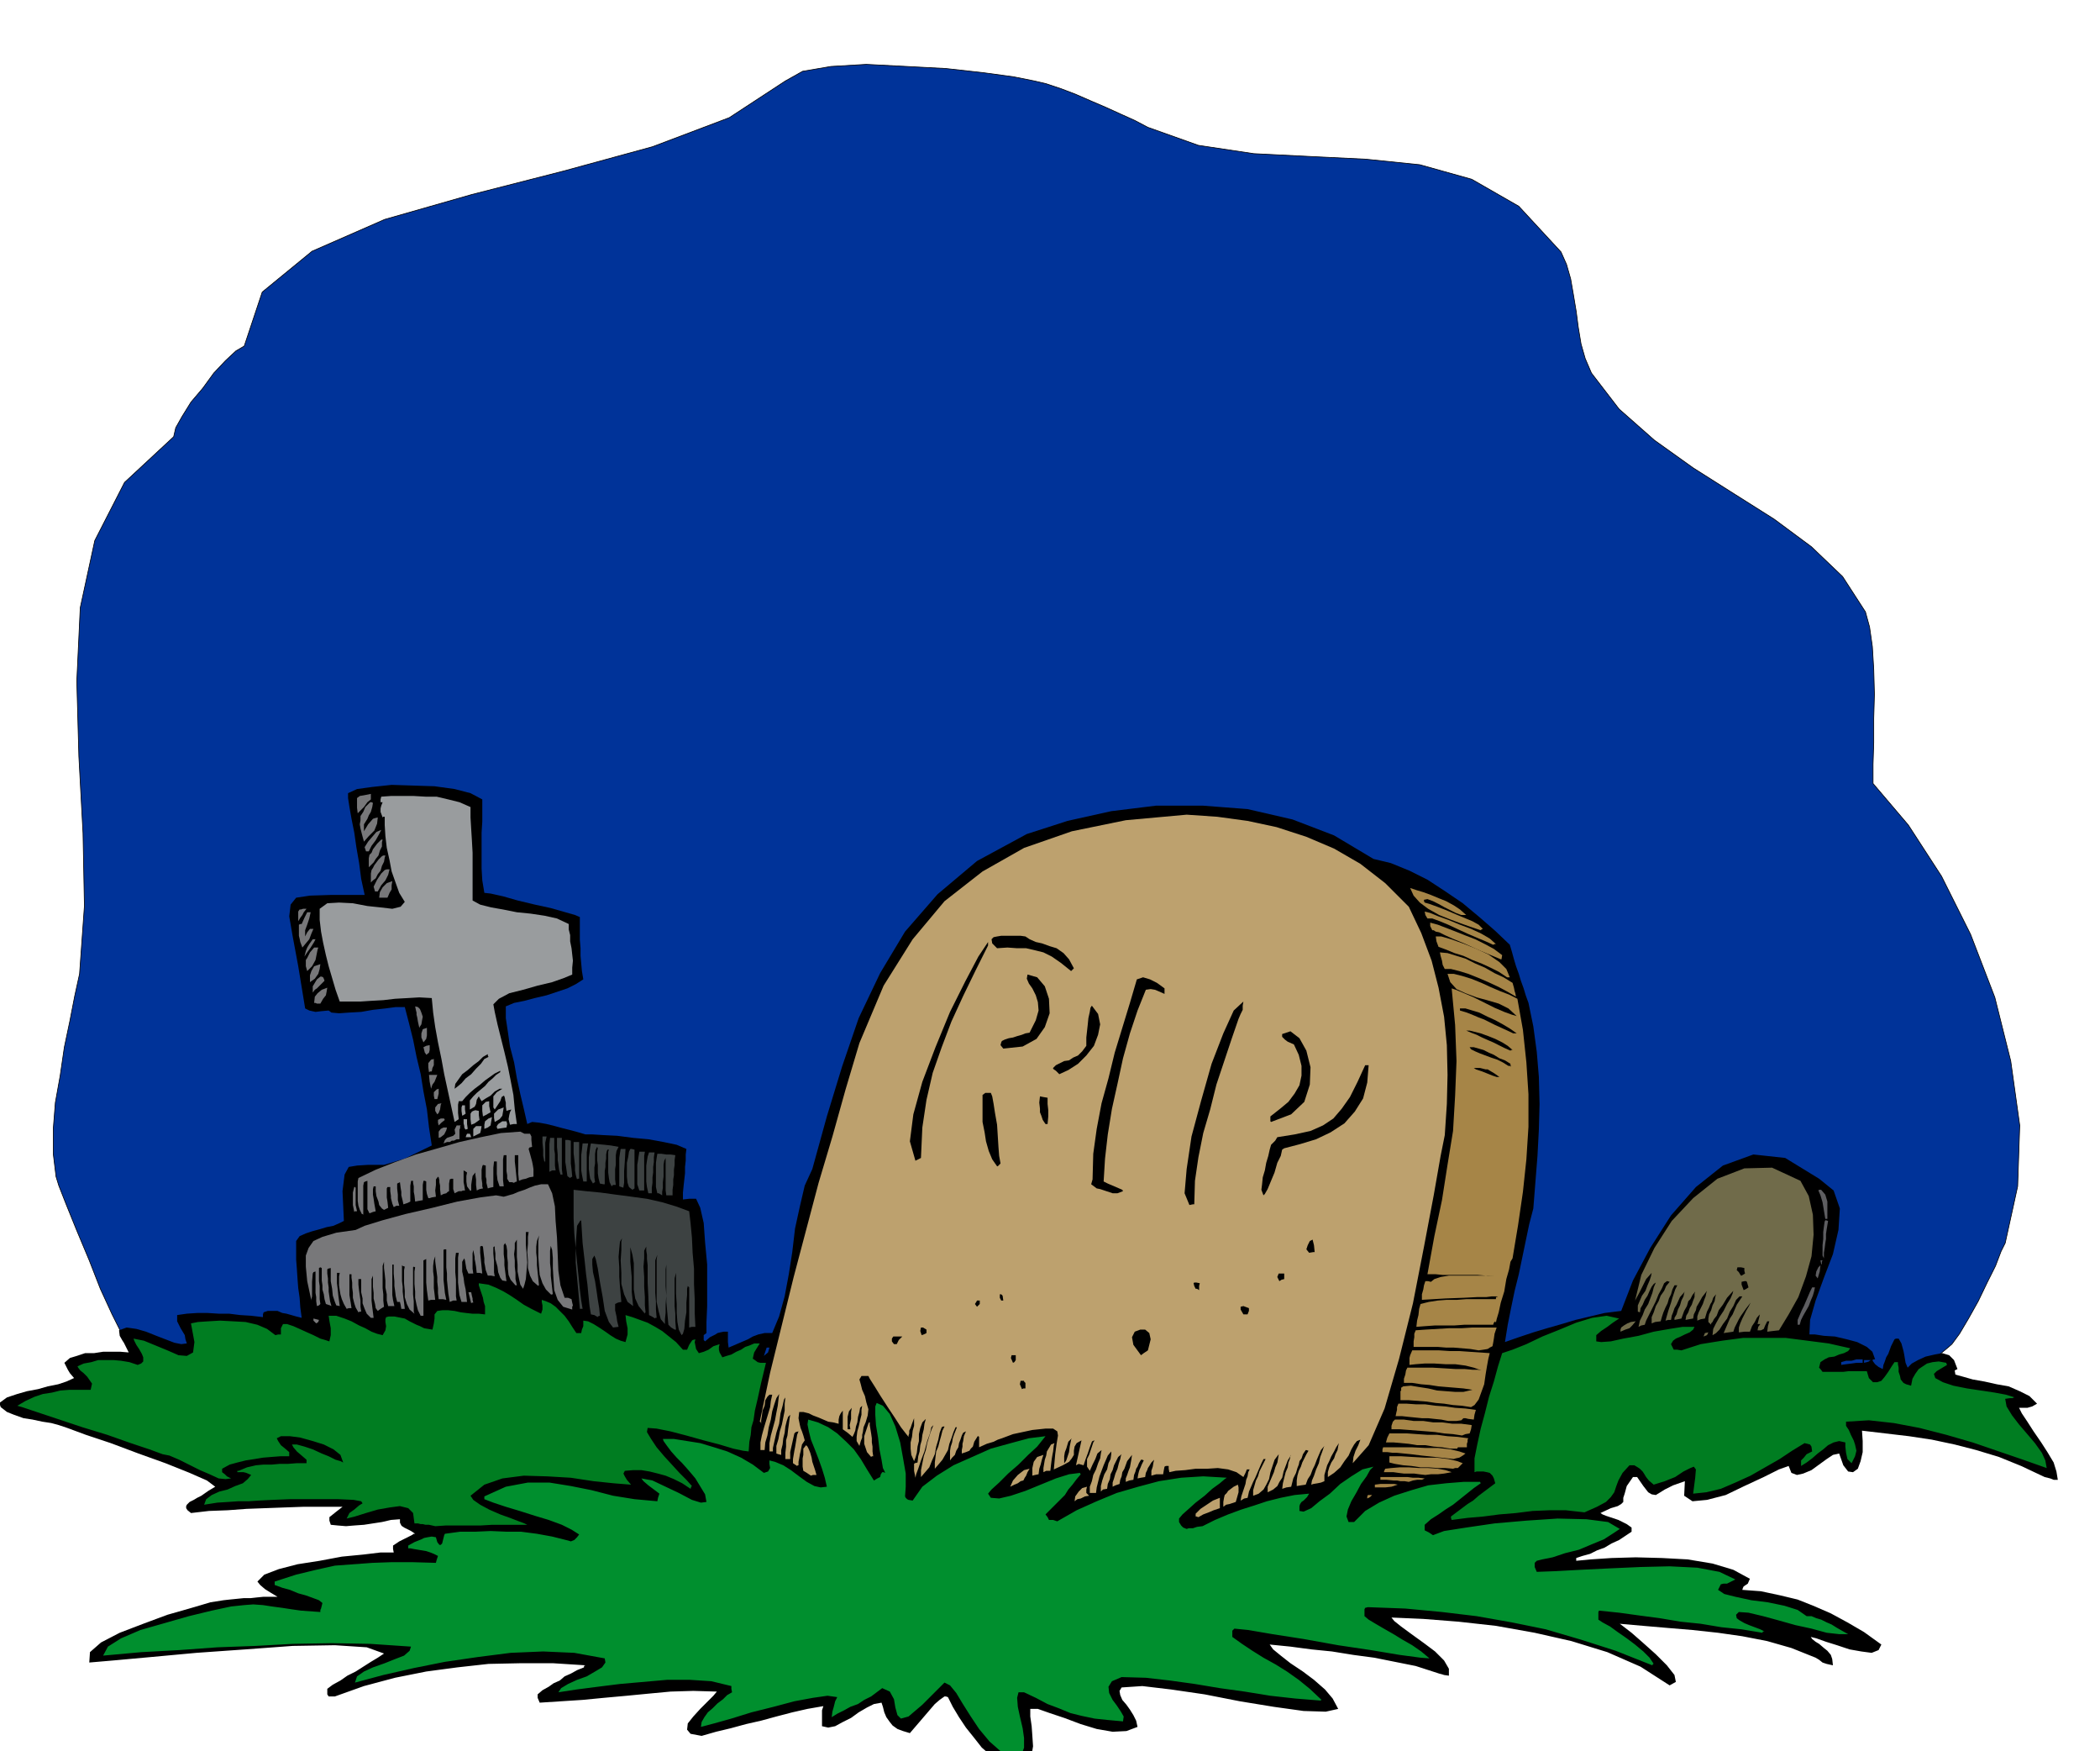 <svg xmlns="http://www.w3.org/2000/svg" width="490.455" height="408.871" fill-rule="evenodd" stroke-linecap="round" preserveAspectRatio="none" viewBox="0 0 3035 2530"><style>.brush2{fill:#000}.pen1{stroke:none}.brush5{fill:#bda16e}.brush6{fill:#a68547}.brush7{fill:#706b4a}.brush8{fill:#3d4242}.brush9{fill:#5e5e61}.brush10{fill:#78787a}.brush11{fill:#999c9e}</style><path d="m2516 2055-108 11-110 6-113 2-113-1-114-4-113-4-111-3-109-1h-74l-75 2-76 1-76 2-77-2-75-4-74-9-70-13-87-17-86-8-88-2-88 1-88 1h-87l-86-4-82-10-14-1-21-2-25-4-26-5-26-9-21-10-15-15-5-16-8-12-13-26-17-37-16-41-18-43-15-37-11-28-4-13-4-33v-36l3-38 7-39 6-41 8-38 7-36 7-32 7-98-2-105-6-111-3-109 5-106 21-97 43-84 71-66 3-13 9-16 13-21 17-20 16-22 17-18 15-14 12-7 26-78 72-59 105-46 126-36 133-34 128-35 111-42 81-53 25-14 41-7 51-3 58 3 57 3 54 6 44 6 30 6 17 4 21 7 21 8 23 10 21 9 22 10 20 9 19 10 73 26 80 12 80 4 82 4 78 8 75 21 68 39 61 66 8 18 6 21 4 23 4 24 3 23 4 24 6 21 9 21 40 52 51 45 56 40 60 38 57 36 54 40 45 43 33 51 6 22 4 28 2 33 1 36-1 35v35l-1 31v28l51 60 48 74 42 84 35 91 23 92 13 93-3 88-18 82-6 12-8 21-12 24-13 27-14 25-13 22-11 15-7 6-23 19-33 20-41 17-44 17-46 13-43 11-39 7-29 3z" style="fill:#039;stroke:#000;stroke-width:1;stroke-linejoin:round"/><path d="m1467 2556-19-9-15-10-14-12-11-14-12-15-10-15-9-15-7-14-3-1h-2l-7 5-7 6-6 7-6 7-6 7-6 7-6 7-6 7-10-3-8-3-7-5-4-5-5-7-3-7-2-8-2-6-11 2-10 5-12 7-11 8-12 6-11 6-10 2-9-2v-23l2-6-23 4-22 5-23 6-22 6-22 5-22 6-21 5-21 6-16-3-5-6 1-9 8-10 10-11 10-10 9-9 5-6-34-1-33 1-32 3-31 3-33 3-31 3-31 2-31 2-3-7v-5l7-6 9-5 7-5 9-4 7-6 9-4 9-5 10-4v-2l2-1-47-3h-46l-47 1-45 5-45 6-45 9-45 12-42 15h-9l-2-3v-8l8-6 11-6 10-7 12-6 11-7 11-7 10-6 9-6-25-9-46-3-61 1-68 5-71 5-65 6-55 5-35 3 1-15 16-14 27-14 34-13 35-13 35-10 27-8 19-3 9-1 10-1 10-1h10l9-1 10-1h20l-10-6-8-5-7-6-4-5 10-10 21-8 27-7 32-5 32-6 31-3 25-3h19l-1-5v-5l9-6 8-4 6-3 4-2 3-2h2l-6-4-4-2-4-2-2-1-3-2-1-1-2-4v-5l-13 1-13 3-13 2-13 2-14 1-12 1-12-1-10-1-2-6v-5l10-8 9-7h-57l-28 1-27 1-27 1-27 2-27 1-26 3-5-4-2-3v-3l1-2 4-4 6-3 5-3 6-3 10-7 10-6-12-9-25-11-35-14-39-14-40-15-36-12-27-10-12-4-11-3-13-2-14-3-13-2-14-5-10-4-9-7-2-6 11-8 15-5 14-4 16-3 14-4 15-3 12-4 11-5-6-7-3-5-3-6-2-4 8-7 10-3 12-4h13l13-2h25l12 1-3-6-2-4-2-4-2-3-4-7-1-8 11-4 14 2 14 4 15 6 13 5 13 5 10 2 8-1-2-6-1-6-3-5-3-5-5-10v-9l14-2 15-1h15l16 1h15l16 2 16 1 17 2v-4l1-3 6-2h14l7 3 6 1 7 2 7 2 8 2-2-15-1-14-2-14-1-13-1-15-1-13v-27l5-7 9-4 9-3 11-3 10-3 10-2 9-4 6-3-2-43 3-24 6-11 12-2 16-1h23l30-9 39-19-4-26-3-26-5-26-4-25-6-25-5-25-6-24-6-23h-13l-15 2-18 2-17 3-18 1-14 1-11-1-4-3-11 1-8 1-9-2-6-3-10-61-8-43-5-29 2-17 8-10 20-3 31-1h48l-5-23-3-23-4-23-3-21-4-20-3-17-2-13v-7l13-6 22-3 28-3 31 1 31 1 29 4 23 6 17 9v32l-1 16v52l1 17 3 18 9 1 18 4 21 6 25 6 23 5 21 6 14 4 7 3v33l1 12v11l1 11 1 11 2 12-11 7-12 6-15 5-15 5-17 4-15 4-15 3-12 5v17l3 20 3 21 6 23 4 23 5 23 5 21 5 22 7-3 10 1 11 2 12 3 11 3 12 3 11 3 10 3h10l16 1 20 1 23 3 22 2 22 4 19 4 14 6-1 8v9l-1 9v9l-1 9-1 9-1 10v10l9-1h10l6 13 5 22 2 28 3 32v60l-1 23v16l-4 3v7l2 2 7-6 8-4 3-2 4-1 5-1h6v15l1 8 7-3 7-3 7-3 7-3 7-4 8-3 9-2h11l10-24 8-29 6-32 5-32 4-34 7-32 7-30 11-24 21-76 22-72 24-70 31-65 36-60 47-54 57-48 72-39 59-19 63-14 65-8h67l65 5 65 15 60 23 57 34 25 6 27 11 26 13 26 17 25 17 24 20 23 20 21 20 3 10 3 11 3 10 4 11 3 10 4 11 3 10 4 11 7 34 5 37 3 36 1 39-1 37-2 38-3 38-3 38-6 23-5 24-5 24-5 24-6 24-5 24-5 25-4 25 20-7 21-7 20-6 21-6 20-6 21-5 21-5 24-3 17-44 25-47 30-47 36-41 39-31 44-16 46 5 49 30 21 17 9 26-2 31-8 35-13 34-12 33-8 28-1 21h8l13 2 16 1 17 4 15 4 14 7 8 7 4 11h-2l-2 1 1 2 3 4 5 4 6 3 1-6 2-5 2-6 3-5 4-11 5-10 2-1h4l4 7 3 11 1 5 1 6 1 6 3 7 6-6 9-5 11-5 13-3 11-2 10 3 7 7 5 13-4 2 1 6 11 3 14 4 17 3 18 4 17 3 16 7 14 7 11 11-7 4-7 2h-12l4 8 8 12 9 14 11 16 9 14 9 15 4 13 2 12h-6l-5-2-8-2-34-16-32-13-33-10-31-8-33-7-33-5-34-4-34-4 1 15v16l-3 13-4 11-7 5-7-1-7-9-6-17-9 2-9 6-11 8-11 8-12 5-9 2-8-3-4-10-14 5-22 11-28 13-27 13-27 7-21 2-12-8 1-21-17 6-12 6-8 5-5 3-6-1-5-3-7-9-9-13h-6l-9 13-3 11-2 6v6l-3 3-5 3-10 3-15 7 3 2 5 2 6 2 6 2 6 2 6 3 6 3 7 5v6l-9 6-9 6-11 5-10 6-11 4-10 5-11 3-9 3v4l21-2 30-2 35-1 38 1 37 2 36 6 30 9 24 13-3 7-6 4-1 2-1 3 27 2 28 6 25 6 25 10 23 10 24 13 24 14 25 18-4 8-10 4-15-2-17-3-18-6-16-5-14-5-8-2 2 3 5 4 5 3 7 6 5 4 5 6 2 6 1 9-9-2-6-2-5-4-5-3-35-14-35-10-36-7-35-5-37-4-36-3-35-3-34-3 4 3 13 10 16 14 19 17 16 16 11 14 2 10-9 5-42-27-48-21-52-16-53-12-56-10-54-6-51-4-46-2 4 5 10 8 15 11 18 13 16 12 13 13 7 12v10l-7-1-3-1-4-1-3-1-31-10-30-6-30-6-30-4-31-5-30-3-30-4-30-3 5 7 11 9 14 11 18 12 16 12 16 14 11 13 8 15-18 4-32-1-43-6-49-8-51-10-48-7-42-5-30 2-3 5 1 6 3 7 6 7 5 7 5 8 4 8 2 9-16 6-20 1-23-4-23-7-24-9-21-7-17-6h-11v11l2 14 1 14 1 15-2 12-4 11-8 7-12 3zm-363-597 6-5 2-7h-4l-2 6-2 6zm1557 13 7-1 8-1 7-1h9v-5h-9l-7 2h-8l-7 2v4zm33-3 4-1 3-1 1-1 2-1h-10v4z" class="pen1 brush2"/><path d="m1467 2542-20-11-17-15-15-18-12-18-12-19-9-15-9-11-8-4-32 32-20 17-11 3-5-5-3-11-2-12-6-11-11-5-8 6-8 6-10 5-9 6-11 4-9 5-10 5-8 5 1-8 2-7 2-8 3-6-14-2-21 3-27 5-30 8-32 8-29 9-25 7-19 5 1-7 4-7 5-7 7-6 7-7 8-6 6-6 7-4-1-5v-4l-29-7-31-2h-33l-34 3-34 3-32 4-31 4-26 4 4-6 10-6 13-6 14-5 12-7 10-6 5-7-1-6-44-8-45-2-47 2-47 6-48 7-45 9-44 10-41 11 3-9 10-7 13-6 17-6 15-6 13-5 8-7 2-6-59-4-56-1-56 1-54 3-55 2-55 4-55 3-55 5 7-13 19-12 28-12 35-10 35-10 33-8 28-6 19-2 13-1 14 1 13 2 15 2 13 2 14 2 14 1 14 1v-3l1-2 1-4 1-4-5-4-8-3-11-4-11-3-12-5-11-3-8-3-3-1v-5l31-10 29-7 27-6 27-2 27-2 28-1h30l34 1 1-4 2-6-6-3-5-2-6-2-6-1-6-1-6-1-5-1h-3v-4l9-5 10-4 4-2 5-1 6-1 6 1 2 7 3 4h2l2-2 1-4 1-4 1-4 1-2 22-3h22l22-1 23 1h21l23 3 22 4 24 6 3 1 5-2 4-4 3-4-11-7-14-7-19-7-20-6-22-7-20-6-18-6-13-5v-4l31-14 32-6h31l31 5 30 6 31 8 31 5 33 3 1-5 2-6-8-6-8-6-7-6-3-4 16 3 19 9 19 9 19 10 13 4 8-1-2-11-14-23-5-6-6-7-8-9-8-8-8-9-6-8-5-7-1-3h16l19 3 19 3 20 6 19 6 20 9 17 10 16 12 6-2 3-5-1-6v-5l8 2 12 5 11 7 12 9 11 8 11 6 9 2 9-1-3-13-4-13-5-14-5-13-6-15-3-12-2-10 1-7 14 4 15 7 13 9 13 12 11 11 10 14 9 15 10 16 5-3 4-2 1-4 2-3h2l2 1v-1l-3-6-2-12-3-15-2-17-3-18-1-15v-12l2-5 9 4 10 12 8 18 7 23 4 22 4 23v19l-1 14 1 2 2 2 2 1 6 1 14-20 21-16 24-15 27-12 27-12 29-8 26-7 24-3-4 5-8 10-13 12-14 14-15 13-13 13-11 10-5 6 4 6 12 1 17-4 21-7 22-9 22-9 19-6 16-2v1l1 1-6 7-6 8-6 7-5 8-7 7-7 7-7 7-7 7 3 4 2 4h6l6 2 28-16 29-13 29-12 31-9 30-8 32-5 32-2 34 2-3 2-7 6-11 8-11 10-13 10-10 9-9 8-5 6v5l3 5 3 3 5 2 3-1h6l6-2 8-1 18-9 19-8 19-7 19-6 18-6 20-5 20-4 21-2-3 5-5 5-3 2-2 3-1 3v7l6 1 11-5 12-10 15-11 15-14 16-11 16-10 16-4-5 5-5 9-8 11-7 13-7 12-5 12-2 10 3 8h8l16-16 20-12 22-10 25-8 24-7 26-3 25-2h24l1 2-10 7-10 8-10 8-10 8-11 7-10 7-11 7-9 8v8l6 3 6 4 16-6 32-5 41-6 46-4 45-3 42 1 31 4 17 10-9 6-14 9-17 7-19 8-20 5-18 6-15 3-8 2-3 3v6l3 7 27-1 37-2 41-2 45-2 42-1 40 2 32 6 23 11-6 3-6 3h-5l-4 1-4 8 9 6 16 4 23 5 24 3 24 5 19 6 13 9h7l7 3 7 2 8 4 7 3 8 5 7 4 9 5h-13l-18-2-22-6-23-5-25-7-22-6-21-5-14-1-4 4 1 5 4 3 7 4 7 3 8 3 8 3 6 3h-2l-1 2-30-5-29-3-30-5-29-3-30-5-30-4-29-4-29-3-1 2v11l6 4 11 6 11 8 13 9 12 9 12 10 9 9 6 9h-1l-1 2-53-21-50-16-51-15-49-10-51-9-50-6-53-5-54-2-4 1-1 2v10l6 5 10 6 12 7 14 8 13 8 14 8 13 9 12 10-13-1-30-4-42-7-47-7-50-9-45-7-35-6-20-2-3 3v9l14 10 15 10 16 10 18 10 16 10 17 12 16 13 17 16h-1v1l-37-3-36-4-37-6-36-5-36-6-36-5-35-4-35-1-14 6-5 8 1 9 5 10 6 8 6 9 4 7-1 7-22-2-19-2-19-4-16-4-17-7-16-6-17-9-17-8h-8l-2 8 1 13 3 14 4 17 2 14v14l-4 11-9 6z" class="pen1" style="fill:#008f2e"/><path d="m629 2205-9-2h-5l-4-1h-3l-4-1h-5l-2-15-7-7-12-3-15 2-17 3-17 5-16 5-12 3 4-8 7-5 7-6 5-3-2-3-11-2-22-1h-70l-25 1-20 1-15 1h-15l-14 1-16 1-19 3 3-8 8-6 11-5 12-3 11-5 11-4 7-6 5-6-7-3-4-1h-9v-2h2l12-5 13-3 11-1h12l11-1h12l13-1h14v-5l-7-6-7-6-5-6-2-4h7l11 3 12 4 13 6 10 4 10 5 7 2 4 2-4-11-10-8-14-7-16-5-18-5-15-2h-13l-6 3 2 4 4 6 5 4 7 6v6h-13l-13 1-12 1-12 2-13 2-12 3-11 3-11 6v5l4 3 3 3 2 1 4 2-8 1-10-1-13-6-14-6-16-8-14-7-14-6-10-2-19-7-27-9-34-12-36-11-36-12-30-10-21-7-7-2 12-7 13-6 12-4 13-2 12-3 13-1h31l2-9-7-10-5-5-5-4-3-4-1-2 9-4 11-2 10-3h22l11 1 12 2 12 4 5-2 3-3v-6l-2-5-4-7-4-6-3-6-1-3 15 3 17 7 17 7 16 7 12 1 9-5 2-15-5-27 10-2 15-1 17-1 19 1 18 1 17 4 14 6 12 9 4-1h4v-9l3-6h6l9 3 9 4 11 5 9 4 10 5 7 2 6 2 2-9v-10l-2-11-1-7h11l12 4 10 4 11 6 9 4 9 5 8 3 8 2 4-7 1-6-1-6v-4l1-3 4-1h8l15 3 7 4 10 5 5 2 6 3 6 1 6 1 2-9 1-7v-6l4-5 7-1h9l9 1 9 2 8 1 9 1h9l9 1v-12l-2-6-1-6-2-6-2-6-2-6v-3l14 2 12 5 10 5 10 6 9 6 10 7 11 6 14 7 2-6v-6l-1-5v-3l6 2 7 3 7 5 7 7 6 6 6 8 5 8 6 9h7l1-5 2-5v-8l7 1 8 4 8 5 9 6 7 5 8 5 7 3 7 2 3-11v-9l-2-10-1-9 10 3 11 4 11 4 11 6 10 6 10 8 10 8 10 11h6l3-7 4-6 1-1 4-1-1 4 1 5 1 5 4 6 7-2 7-3 7-5 9-3-1 4v4l1 4 4 7 6-2 7-2 7-4 7-3 6-4 6-2 7-3h8l-5 8-3 5-1 4-1 5 3 2 4 3 4 1h8l-7 29-5 23-4 17-2 14-3 10-1 11-2 10-1 14-8-1-14-3-20-6-23-6-25-7-23-6-20-4-13-1-1 6 6 10 8 12 11 13 11 12 11 12 10 10 8 9-1 1-1 3-12-8-12-6-12-5-11-3-12-3-12-2h-12l-12 1-2 4 2 4 3 5 6 7-25-2-29-3-33-5-34-2-34-1-31 4-26 9-20 16 4 6 10 7 13 7 16 7 14 5 13 5 8 3 4 2h-51l-17 1h-50l-15 1zm1469-9-1-3v-2l8-6 8-6 8-6 8-5 8-7 8-6 8-6 8-6-2-7-2-4-4-4-4-1-5-1h-10l-3 1v-20l4-20 5-23 6-22 6-24 7-22 6-22 6-19 15-5 20-8 23-11 25-10 24-10 23-7 21-3 18 4-9 6-8 6-9 6-7 6v9l7 1 14-1 18-4 22-4 22-6 23-4 19-3h17l-2 4-5 4-7 3-6 3-7 3-4 3-3 5 4 8h5l6 1 28-9 31-5 30-4h62l31 4 31 4 31 7-3 4-6 3-7 2-7 3-8 1-6 3-6 4-2 8 2 2 3 4h30l8-1h26l3 10 6 6h6l6-2 5-6 5-7 5-8 4-6h5v3l1 5v6l2 6 1 5 4 5 4 2 7 2 2-10 4-7 5-7 6-4 6-4 8-2 9-1 11 2v1l1 2-5 3-5 3-5 3-4 4 2 6 11 6 15 5 20 4 20 3 20 3 16 3 13 4h-2l-1 1h-4l-7 1 2 11 8 13 10 13 12 14 11 13 10 14 5 11 2 11-34-12-35-12-38-13-38-11-39-10-37-7-36-4-33 2v6l4 6 3 7 4 8 2 6 2 9-2 8-5 10-6-6-2-9-1-9v-6l-9-2-8 2-8 4-7 6-8 6-8 7-8 6-8 5v-8l4-4 4-5 8-4-1-7-2-3-4-1-4-1-18 11-18 12-21 12-21 12-22 10-21 9-21 5-19 2 3-23 1-12-3-4-5 2-10 5-12 8-15 6-16 5-7-6-4-5-3-5-2-3-4-4-3-2-5-3h-7l-10 11-6 11-3 8-3 9-5 7-7 7-13 7-18 8-27-3h-24l-24 1-24 3-24 2-23 3-23 2-23 3z" class="pen1" style="fill:#007d21"/><path d="m1732 2192-3-1h-1v-4l7-7 9-6 9-6 10-4v15l-9 3-7 3-8 3-7 4zm36-15v-7l1-6 1-4 3-3 2-3 4-3 4-3 6-3 1 4v7l-2 7-2 7-6 2-3 1-5 1-4 3zm-215-8 1-7 5-7 5-5 7-2-1 4v5l1 1 3 3-6 1-6 3-5 1-4 3z" class="pen1 brush5"/><path d="m1793 2168 1-6 2-6 2-6 2-6 1-6 2-5 1-6 2-4h-4l-2 5-3 6-10-7-12-4-15-2-15 1h-17l-15 2-14 1-9 2-1-5v-4h-4l-2 1-1 5-1 6h-10l-7 2v-7l2-6 1-6 1-4-4 4-3 5-2 3-1 3-2 4-1 6-6 1-5 1 1-6 1-4 1-3 1-2 2-5 3-6-2-1h-2l-3 5-2 5-2 3-1 4-2 5-1 7-6 1-5 2v-5l2-5 2-6 2-5 2-11 1-7-7 9-4 11-3 5-1 6-2 5-1 6-6 2-4 2v-6l2-6 2-7 3-7 2-8 2-6 1-5 1-2-5 4-3 6-3 6-2 7-3 6-1 7-3 7-1 7-6 1-3 3v-8l2-8 3-9 4-7 2-9 3-6 1-7v-4l-5 6-3 7-3 7-3 8-3 8-2 8-2 8-1 8h-9v-9l3-8 2-9 4-8 3-9 3-7 1-7 1-5-6 5-3 8-4 8-4 9-4-6v-11l3-6 2-6 2-6 2-6 2-3-3 1-1 1-3 8-3 9-3 8-3 9-7-2-4 2 2-9 2-9 2-9 2-9-7 4-3 5-1 6v6l-3 5-4 5-9 5-13 6 2-22 2-15 2-12-1-6-6-4h-11l-19 2-28 6-8 3-8 3-6 2-6 3-10 3-11 5v-15l-1-1h-1l-5 8-2 7-3 3-2 3-5 2-6 2v-5l1-5v-4l1-4 1-7 3-7-2 1-2 1-2 4-2 6-2 5-1 6-3 5-2 6-4 4-3 4v-14l1-6 2-6 1-6 2-6 2-5 2-5h-2l-3 7-3 9-3 8-2 9-4 7-4 7-5 6-6 7v-9l1-8 1-8 3-7 2-8 2-7 2-8 3-6h-2l-2 1-3 8-2 10-3 10-2 11-4 9-4 10-6 7-6 7v-10l2-10 2-10 3-9 2-10 3-10 3-9 3-7-3 3-2 9-4 11-4 15-5 13-4 12-3 8-1 5-2-10v-10l1-1 4-1 1-9 2-7 1-9 2-7 1-8 2-8 1-8 2-7-5 5-3 8-2 9v10l-2 8-1 9-2 7-2 5-4-9-1-9v-9l2-8 1-9 2-7v-11l-3 8-2 6-2 4v4l-1 3v2l-4-5-7-9-9-14-10-15-11-17-8-13-7-11-2-4h-10l-3 5 2 7 2 8 4 9 2 9 3 10-1 9-3 10-3 7-1 7-1 4v4l-2 5-2 7-4-7v-6l1-8 2-7 2-9 2-8v-7l1-6-3 3-1 6-2 7-1 8-2 6-1 6-2 5-2 4-7-6-7-5v-27l-3 4-2 4-1 5v6l-8-2-7-1-7-3-7-3-8-3-6-3-8-2h-6l-1 9 2 10 1 4 2 5 2 6 2 7-4 6-2 10-1 4-1 6-1 5v5h-1l-1 1-3-2-3-2v-6l1-6 1-6 1-5 1-6 1-6 1-6 2-5-4 1-2 2-2 9-2 9-2 9v10h-7v-9l1-9v-9l2-7 1-9 1-7 1-8 1-6-3 3-2 6-2 8-1 9-2 8-1 9-2 8v7l-4-1-3-1v-11l3-10 2-11 3-10 2-10 2-10v-10l1-9-2 3-2 9-3 11-2 15-4 13-3 13-2 9v5h-5v-12l2-11 3-11 3-11 2-11 2-10 1-9 1-8-4 6-3 9-3 10-2 12-3 11-2 12-3 10-1 11h-6v-11l2-10 3-11 3-10 3-10 3-10 1-9 2-9h-4l-3 3-3 5-1 8-3 7-1 8-1 6v5l-1-3h-1l15-71 17-69 17-69 18-68 18-68 20-67 19-68 20-67 35-83 42-67 46-55 55-43 60-34 69-24 78-16 88-8 44 3 44 6 42 9 43 14 40 17 38 22 36 28 34 34 18 38 15 40 10 39 8 42 4 41 1 43-1 42-3 45-6 30-10 57-14 74-16 82-20 80-21 72-23 53-23 26 1-9 3-9 4-8 3-8-5 2-4 5-4 7-4 9-6 8-6 9-9 8-9 6v-7l2-7 3-7 4-6 2-6 3-6 1-6 1-4-4 6-3 6-4 7-3 7-3 6-2 7-2 7v9l-5 2-5 1-6 1-3 1 1-6 3-7 3-9 4-9 2-9 3-8 2-6 1-2-5 6-3 7-3 7-3 8-3 6-3 8-4 6-3 8-7 1-6 1v-8l1-7 2-7 3-6 2-6 3-6 3-6 3-5-3-1h-1l-4 6-2 6-3 4-1 5-2 5-2 7-4 8-3 12-7 1-6 2 1-8 2-8 2-8 3-7 1-7 2-5 1-5 1-1-5 8-3 8-3 8-2 9-4 6-3 6-6 5-8 4v-8l3-7 3-7 3-7 2-7 3-7 1-6 1-6-6 8-3 9-3 9-2 10-4 8-4 7-7 6-8 3v-8l2-7 2-7 3-6 2-7 3-6 3-6 3-6h-3l-3 6-3 7-3 7-3 7-3 6-3 7-3 7-2 9-5 1-5 3z" class="pen1 brush5"/><path d="M1976 2165v-3l1-2h6l-3 3-4 2zm11-16v-4l8-1h20l5 1-9 3-9 1h-15z" class="pen1 brush6"/><path d="m1460 2148 4-9 7-8 9-7 8-2-3 5-2 5-2 3-2 4-4 1-4 3-5 2-6 3z" class="pen1 brush5"/><path d="m2036 2141-6-1h-6l-5-1h-5l-10-1h-9v-4h39l8 1h8l9 1-2 1-2 1h-7l-6 1-6 2z" class="pen1 brush6"/><path d="m1172 2132-6-4-5-3-1-6v-12l1-5v-9l4-5 2 2 2 4 2 5 2 7 1 6 2 6 2 6 2 7h-5l-3 1zm320 0v-11l2-9 5-7 9-3-2 6-2 8-2 6-1 8-5 1-4 1z" class="pen1 brush5"/><path d="m2060 2131-9-1-7-1h-15l-8-1-7-1h-14l1-3 1-2 9-1 12-1h13l15 1h13l14 1 11 2 9 3-11 2-9 1h-10l-8 1z" class="pen1 brush6"/><path d="M1508 2127v-6l1-6 1-6 2-6 1-6 3-5 3-5 5-2-1 3-1 9-1 5-1 6-1 8-1 9h-6l-4 2z" class="pen1 brush5"/><path d="m2100 2122-11-1h-11l-13-1h-12l-13-2-12-1-12-2-8-2v-9h17l16 1 18 1h17l17 2 13 3 8 3-4 4-3 3h-4l-3 1z" class="pen1 brush6"/><path d="M1538 2114v-10l1-6 2-5 3-10 5-5-1 2-1 5-1 5-1 8-2 6-2 6-2 3-1 1z" class="pen1 brush2"/><path d="m2101 2108-27-3-19-2-16-2-10-1-10-1h-6l-8-1h-7v-4l1-3h41l20 1h18l18 2 13 3 9 3-4 3-5 3-5 1-3 1z" class="pen1 brush6"/><path d="m1259 2105-6-7-2-6-2-6v-11l2-6 2-6 2-6 1-2h1v4l1 6 1 6 1 7v6l1 6v7l1 7h-2l-1 1z" class="pen1 brush5"/><path d="m2096 2093-12-2-12-1-12-2h-12l-12-2-11-1-11-1h-11l2-7 3-6h26l14 1 15 1h14l15 2 15 1 15 2-1 2v3l-1 3v5h-13l-1 2h-10zm17-19-13-2-13-1-13-2-12-1-13-1-13-1-13-1h-12v-5l1-3 1-3 3-3h13l14 2h14l14 2h13l15 2h13l15 2-1 6-2 6-6 1-5 2z" class="pen1 brush6"/><path d="M1225 2065v-18l2-8 4-5-1 6v10l-2 9 1 6h-4z" class="pen1 brush2"/><path d="m2093 2053-10-2-10-1-9-1h-9l-10-1-10-1-9-1h-9l1-5 1-4v-4l2-5h12l14 1h13l15 2 14 1 14 2 15 1 15 2-2 7-1 7-8-1-4-1h-3l-1 1-2 2-7 1h-12zm33-20-13-2-13-1-13-2-12-1-13-2-13-1-13-1h-12v-13l1-1v-4l3-2 11-1 12 2 13 2 13 3 13 1 13 1h12l13-3-13-2-12-1-12-1-12-1-13-2-12-1-13-2h-12v-6l2-6 1-6 2-4h37l17 1 16 1h13l11 1h8l5 1-11-4-12-3-15-2h-14l-16-1h-14l-13 1-9 1v-10l1-4 3-7h39l15 1h14l14 1 15 1 15 1-2 8-2 11-2 12-2 14-4 11-4 11-6 8-5 3z" class="pen1 brush6"/><path d="m1477 2007-3-7 1-5h5v1l2 2v8h-3l-2 1zm-13-38-3-7 1-4h6v7l-2 3-2 1zm185-11-11-15-2-11 4-8 8-3h7l6 5 2 9-4 16-6 4-4 3z" class="pen1 brush2"/><path d="m2137 1951-12-2-12-1-12-1h-11l-12-1h-35v-8l1-6v-5l2-5 14-1 17-1 17-1h18l16-1h35l-3 9-1 7-1 6-1 5-4 2-3 2-6 1-7 1z" class="pen1 brush6"/><path d="m1292 1942-3-4v-4l2-3h13l-5 5-3 6h-4z" class="pen1 brush2"/><path d="m2462 1931 2-5 5-1-2 4-5 2z" class="pen1 brush7"/><path d="m985 1929-4-8-2-11-1-13v-13l-1-15v-30l-2 8v40l1 11v11l1 12h-2l-5-3-4-4-1-11-1-11-1-11v-54l-1 7v24l1 14-1 13v12l-1 9v7l-6-7-3-11-3-14v-61l1-7-3 8v47l1 13v11l1 12h-2v1l-5-3-4-2-1-27-1-20v-25l-1-9v-6l-1-6v-6l-3 6v11l-1 12 1 15v14l1 15v12l1 10-1 1v1l-9-11-5-11-2-13v-38l-2-12-3-11v21l1 11 1 11v21l1 10 1 11-8-6-5-11-4-15v-16l-1-18 1-15v-12l1-5-3 5-1 10-1 12 1 15v14l1 14 1 11 1 11-5 1-4 2v9l2 9 1 7 2 8-8 1-6-8-6-16-3-20-4-22-3-19-3-14-2-5-3 5v8l1 11 3 13 2 13 2 14 2 12 1 11-3 1v1l-5-3-5-1-2-12-1-10-1-10-1-11-2-15-2-19-3-26-2-32-1-1-5 8-1 14-1 18 2 21 2 19 2 20 2 16 2 12h-4l-2-23-2-22-2-22v-21l-2-21-1-21v-42l18 2 21 2 22 3 23 3 22 3 22 5 20 6 19 7 2 17 2 21 1 22 2 23v22l1 22v20l1 20h-5l-4 1v-58l-1-1-1-1-1 4v9l-1 11v14l-2 12-1 12-2 7-2 2z" class="pen1 brush8"/><path d="m1332 1929-2-6 1-5h3l5 3v5l-4 2-3 1z" class="pen1 brush2"/><path d="m2475 1929 1-9 4-8 5-9 6-9 5-10 5-8 3-7 1-4-9 10-6 10-6 8-3 8-4 5-2 4-2 2v2l-4-4v-5l1-6 3-6 2-7 3-6 1-6 1-4-4 5-2 6-2 3-2 5-3 6-3 10-6 1-5 2v-6l2-6 3-6 3-6 2-6 2-5 1-5 1-3-7 9-5 9-3 5-1 5-3 6-1 6-6 1-5 1 1-6 3-5 2-6 3-5 2-6 2-5v-5l1-3-4 5-3 6-3 3-2 7-4 7-4 11-5 1-5 1v-3l3-5 2-7 3-6 2-7 3-6 1-5 1-2-7 8-5 11-3 5-2 6-2 5-1 6h-4l-4 1 2-7 2-7 2-6 2-6 2-7 2-6 2-6 3-6h-4l-3 6-2 7-3 6-2 7-3 6-3 7-2 6-2 7-8 1-5 2v-9l3-7 3-9 4-7 3-8 5-7 3-7 5-6-3-1h-1l-4 3-3 7-5 9-4 10-5 10-5 10-4 8-2 6-5 1-4 2 2-9 4-8 3-8 5-8 3-8 3-8 2-8 3-7-3 2-3 4-3 6-3 7-4 6-3 7-3 5-1 6-3-1v-9l3-7 3-7 5-7 3-8 3-7 2-6 1-5-8 9-5 10-5 10-6 11 9-37 19-39 25-39 31-33 35-28 39-15 40-1 41 19 12 22 6 27 1 29-3 31-8 29-11 30-14 25-14 23-9 1-8 1 1-8 2-7h-3l-3 6-2 5-4 2h-5l1-5 3-4h-4l2-8 1-4v-2l1-1-5 6-3 6-4 6-3 8h-8l-8 1v-7l2-6 3-7 3-6 3-6 3-5 2-4 1-2-7 9-7 10-3 5-3 6-3 6-2 6-7 1-7 1 3-7 3-7 3-7 4-6 3-7 3-7 4-6 4-6h-4l-5 5-4 9-5 8-4 10-6 8-5 8-5 5-5 3zm-133-5v-3l1-3 4-3 5-3 5-2 7-1-5 6-4 4-6 2-7 3z" class="pen1 brush7"/><path d="m2047 1917 1-9 2-8 1-9 2-7 12-3 13-2 13-1h15l13-1h43v-3h3l-2-1h-7l-8 1h-13l-19 1-27 1-34 2v-8l2-7 1-6 2-6h4l4 1 5-4 9-3 12-2h56l10 1-25-2h-50l-10-1h-12l10-55 11-52 8-51 8-49 3-51 2-50-2-52-5-53 6 2 12 5 14 6 16 8 14 7 14 6 11 4 7 2-12-11-14-7-17-5-15-4-16-6-13-6-9-10-4-12h9l12 3 13 4 15 6 13 6 14 6 13 5 12 6 8 45 5 47 3 46v47l-3 47-5 47-7 48-8 48-3 5-2 11-4 14-3 18-5 16-3 14-3 10-1 5-1-2-2 2-1 3h-42l-14 1h-28l-14 1-13 1z" class="pen1 brush6"/><path d="M2598 1914v-7l3-7 3-7 3-6 3-7 3-7 3-7 3-6h4l-1 5-2 7-3 7-3 8-4 7-4 7-3 6-2 7h-3z" class="pen1 brush9"/><path d="m457 1912-4-4v-3l4 1 4 1-1 3-3 2z" class="pen1 brush10"/><path d="m881 1908-1-16-1-15v-30l-1-15v-45l2 1 1 38 1 29 1 20 1 14v18h-3v1z" class="pen1 brush8"/><path d="m536 1904-6-6-3-7-3-8v-7l-2-9v-19h-4v8l1 9 1 7 1 7v9l1 7h-2l-2 1-4-7-2-6-2-8v-7l-1-8v-7l-1-7v-5h-3v30l1 6 1 6 1 7h-4l-3 1-4-7-3-7-2-7-1-6-1-7v-13l1-5h-4v15l1 8 1 10 2 15-5-1-2-5-3-9-1-10-2-11v-19l-4 1-1 1v6l1 7v6l1 7v6l1 7 1 7 2 7-2-1-6-2-2-7-1-7-2-7v-6l-1-7v-18l-2-1-2 1v19l1 7v19l1 7-2 2-3 1-1-7v-6l-1-6v-31l-3 1-1 2-1 12v21l-1 4v2l-6-28-2-21v-16l4-11 7-10 13-6 20-6 28-4 13-6 26-8 33-9 39-9 36-9 33-6 23-3 11 2 7-2 7-2 7-3 9-3 7-3 8-3 9-2h10l6 13 4 19 1 21 2 24 1 24 1 24 3 21 6 18h5l5 2 1 5 1 4-1 2v4l-13-4-8-10-5-14-1-15-1-17v-14l-1-12-2-6-1 7v18l1 9v9l1 9 1 9 1 9h-2v1l-8-8-5-9-4-12-1-12-1-14v-23l1-8-3 8-1 8v9l1 9v9l1 10 1 9 1 10h-1v1l-8-7-4-8-3-11v-11l-1-12 1-12v-10l1-7h-4v18l1 12 1 14-1 12-1 12-2 8-2 6-4-6-2-9-2-10v-10l-1-11v-25l-3 5v8l-1 8 1 9v9l1 9v9l2 9h-2l-7-8-3-7-1-9v-9l-1-9v-8l-1-7-2-4-2 3v13l1 8v8l1 8 1 8 1 7-6-1-3-4-3-8-1-8-3-11v-8l-1-7v-3h-1l-1 1v9l1 11v16l1 6-5-1h-5l-3-8-1-6-1-5v-6l-1-8-1-9-2-1-2 1v9l1 10 1 10 1 10-4-1h-4l-1-9-1-6-1-5v-3l-1-5-1-5-1 5v22l1 7h-7l-3-7-1-6-1-6-1-3-3 5v14l2 9 1 8 2 9 1 9 1 9h-8l-3-10-1-9-1-9v-36l1-7h-4l-1 8v20l1 11v24l1 6h-5l-5 2-2-12-1-10-1-10v-9l-1-9v-26h-3l-1 1v43l1 9 1 10 2 10-5-1h-6l-1-9v-7l-1-9v-7l-1-8-1-7-1-8v-7l-2 6-1 8v8l1 8v16l1 8 1 9h-6l-4 1-2-15-1-11v-34l-2 1-2 1v80h-4l-4-8-2-8-2-10v-9l-1-11v-18l1-6-2-1-1 1v39l1 10v15l1 3-7-6-4-8-3-10v-9l-1-11v-19l1-5-3-1-1-1v23l1 8v7l1 9 1 7 1 9h-5l-1-6-1-4h-4l-2-8-1-8-1-7v-7l-1-11v-13h-2v44l1 7 2 9h-9l-2-8v-9l-2-10v-10l-1-10-1-8v-9l-2 6v32l1 9v9l1 9-5 3-4 3-3-4-1-6-2-8v-8l-1-9v-16l-2 5v31l1 9 1 8 1 8h-4z" class="pen1 brush10"/><path d="m1797 1899-4-7v-4l4-1 8 3v4l-2 5h-6zm-385-11-3-4 2-3 1-2h4v5l-4 4z" class="pen1 brush2"/><path d="m681 1883-2-8-2-8h4l1 5 1 4v2l1 4h-2l-1 1z" class="pen1 brush10"/><path d="m1447 1879-2-4v-5h2l2 2 1 7h-3zm281-17-2-4-1-4 1-1h3l5 1-1 4v6l-3-2h-2zm792 2-3-8v-4l4-1h3l1 2 2 7-3 2-4 2zm-671-13-3-6 2-5h8v8l-4 1-3 2z" class="pen1 brush2"/><path d="m2627 1847-3-4 1-6 3-6 3-3-1 9-3 10z" class="pen1 brush9"/><path d="m2516 1843-3-5-3-3 1-4h5l5 1v4l1 4-5 3h-1z" class="pen1 brush2"/><path d="m2633 1827-1-1-1-5h3l-1 2v4zm3-9-2-4v-15l1-9v-10l1-8 1-7 1-2h1l3 1-1 6-1 6-1 7v7l-1 6-1 8-1 6v8z" class="pen1 brush9"/><path d="m1892 1810-4-5 2-6 3-6 4-2 2 8 1 10h-2l-6 1z" class="pen1 brush2"/><path d="m2638 1761-1-6-1-6-1-6-1-6-3-10-3-7 1-1h3l6 7 3 10v25h-3z" class="pen1 brush9"/><path d="m523 1754-3-6-2-6-1-7v-28l1-5 25-12 28-11 30-11 32-9 31-9 31-7 29-6 28-2 6 3h8l2 4v5l1 10-4 1-1 2 2 7 3 11 1 5 1 6v11l-6 1-5 2-5 1-5 2-1-10v-27h-5v9l1 9 1 10 1 10-3 1-1 1-3-1h-4l-3-5v-5l-1-6v-23h-4l-1 6v30l1 9h-6l-3-9-1-9v-18h-4l-1 9v28l-5 1-3 1-2-8v-5l-1-4v-16l-4-1-1 2-1 5v13l1 7v4l1 3-5 1-4 2-1-8v-8l-1-7v-3l-4 5-1 6-1 7v8h-1v1l-5-7-1-7v-8l1-5-3-2-2-1v17l1 5 1 7h-3l-2 1h-4l-6 3-2-6v-15h-3l-2 1-1 6v11l-2 1-2 2-4 1-4 2-1-9v-5l-1-5v-3l-1-4-1-1-3 4v8l-1 8 1 9-6 1-3 1h-2l-2-6-1-6v-12l-2-1h-2l-1 6v22l-6 1-5 1-1-9-1-5v-8l-1-5v-3h-3v1l-1 6v23l-4 2-6 2-1-5-1-4-1-4v-5l-1-6-1-8-2 1-2 1v7l1 9v8l2 8h-4l-4 2-2-5-1-4-1-4v-3l-1-7v-6h-4l-1 2v13l1 6 1 9-6 3-3-2-4-5-1-5-3-8-1-7v-7h-3l-1 4v8l1 6 1 7 2 11-4 1-5 2-3-6v-41l-3 1-2 1-1 5v42l-1-1h-1zm-11-3-2-10v-18l2-8h1l1 1v25l2 9h-3l-1 1z" class="pen1 brush10"/><path d="m1719 1741-7-17 3-35 7-47 14-52 15-53 17-44 15-33 14-13-1 6v6l-3 6-3 7-10 29-11 33-11 33-9 36-10 34-7 35-5 34-1 34h-2l-5 1z" class="pen1 brush2"/><path d="m963 1727-1-7v-47l-2 4-1 6v17l-1 8v8l-1 6v5l-5-3h-2l-2-9v-35l1-7 1-6h6l7 1h6l7 1-1 7v7l-1 7v8l-1 6v8l-1 7v8h-9z" class="pen1 brush8"/><path d="m1826 1727-3-8 1-8 1-10 3-10 2-11 3-10 2-9 2-7 6-6 3-5 25-4 23-5 18-8 15-10 12-14 12-17 11-22 11-24h5l-2 25-6 23-12 19-15 17-20 13-21 10-23 7-23 6-3 2-2 9-5 10-4 14-5 12-5 12-4 7-2 2z" class="pen1 brush2"/><path d="M941 1724h-4l-2-9-1-8v-23l1-7 1-6 2-6h8l-1 7v7l-1 7v8l-1 7v8l-1 7v8h-1z" class="pen1 brush8"/><path d="m1608 1724-6-2-6-2-6-2-5-1-8-6 2-7 1-37 5-36 7-37 10-36 9-37 11-36 11-36 10-34 9-3 10 3 10 5 11 8v8l-9-4-5-2-6-1-7 1-12 30-11 33-10 36-8 37-8 36-6 37-4 35-2 33 6 3 7 3 7 3 7 3 1 2-8 3h-7z" class="pen1 brush2"/><path d="m924 1720-3-9v-28l1-6 1-7 1-6h8l-1 6v50h-7zm-10-1-5-4-2-6-1-9v-20l2-9 1-7 2-4h2l4 1v56l-3 2zm-13-3-3-1-3-1v-41l1-7 1-6h7l-1 18-1 14v17l-1 6v1zm-17-2-3-6-1-6-1-8v-30l1-3h-2l-1 2-1 5v6l-1 6v6l-1 6v19h-2l-5-1-2-8-1-7v-12l-1-7v-12l1-5-1-2-2 4-1 6v14l-1 6v14l1 7-2 1-1 1-4-7-1-6-1-8v-17l1-7 1-8 1-5 9 1 11 1 9 1 11 2-3 6-1 6v14l-1 6v15l1 8h-4l-2 2zm-41-7-2-10-1-6v-22l1-8 1-9h8l-1 6-1 7v42h-5zm-9-3-1-3-1-4-1-6v-7l-1-9-1-9v-16h8v53h-2l-1 1zm-10-2-3-2-1-1-1-7-1-7-1-6v-32h4l4 1v33l1 8 1 11-2 1-1 1zm-14-5-2-7-1-8-1-6v-8l-1-11v-13h7v45l1 8h-3zm-16-4v-40l1-9h6v17l1 6v17l1 7h-5l-4 2z" class="pen1 brush8"/><path d="m1441 1685-7-10-5-12-4-14-2-13-3-15v-39l4-3h8l2 5 2 11 2 13 3 17 1 16 1 16 1 13 2 11-4 4h-1z" class="pen1 brush2"/><path d="m787 1680-2-10v-9l-1-10v-9h6l-2 9v27h-1v2z" class="pen1 brush8"/><path d="m1323 1677-8-28 5-39 13-47 19-50 21-51 22-44 19-36 14-21v5l-18 36-18 37-17 37-14 37-13 37-9 39-6 40-2 44-4 2-4 2z" class="pen1 brush2"/><path d="m641 1652 2-5 3-3 6-2 3-1 2-2 1-1-1-6 3-6h6l-1 1v3l-1 2v14h-4l-4 2h-3l-3 2h-4l-5 2zm-7-8v-9l3-4 2-1 2-1h5l-1 4-3 6-5 4-3 1z" class="pen1 brush10"/><path d="m673 1643 1-3 1-2h4l1 2 1 3h-8zm11-1v-11l4-4h8l-1 6-1 4-4 2-6 3zm-12-11-1-2v-2l-1-4v-6h5v7l1 7-3 1-1-1zm47 0-1-2v-2l2-3 3-2 3-2h6l1 4-1 5-7 1-6 1zm-19 0v-6l1-5 5-4 5-2-1 6-1 6-4 3-5 2z" class="pen1 brush11"/><path d="m634 1626-1-4v-4l4-2h5v1l1 1-5 4-4 4z" class="pen1 brush10"/><path d="m737 1625-2-8 1-6 1-4 2-4-4 1-3 1-1-7v-5l-1-4v-1l-1-4-1-1-3 2-2 6-4 6-4 6-2-3v-16l5-6 8-5h-4l-7 4-6 6-7 4-6 4-3-5-1-2-3 5-1 6-2 4-7 4v-13l5-6 5-5 6-5 6-5 5-6 6-5 5-5 6-4v-2l-8 4-7 5-7 5-7 6-8 6-7 6-6 6-5 6h-5l-1 5v12l1 9-3 2-3 2-5-23-5-23-5-23-4-22-5-24-4-22-3-21-2-21-18-1-17 1-18 1-17 2-18 1-15 1h-30l-6-17-5-17-5-17-4-16-4-18-3-16-2-17v-16l11-8 17-1 20 1 21 4 19 2 17 2 12-3 6-7-8-13-5-14-6-17-3-16-4-18-2-17-1-16v-12h-2l-1 1-3-8v-5l1-4 2-5h-3v-4l1-4 14-1h33l17 1h16l17 4 16 4 16 7v15l1 17 1 16 1 18v69l11 6 16 4 17 3 20 4 20 2 20 3 18 4 17 8v8l2 8v9l2 10 1 9 1 9-1 10v10l-12 5-17 6-21 5-21 6-20 5-15 8-8 8 2 11 4 18 5 20 5 20 5 21 4 20 4 21 2 21 3 21h-5l-5 1z" class="pen1 brush11"/><path d="m681 1625-1-8v-8l2-3 2-1 3-1 5 1v6l1 7-7 5-5 2z" class="pen1 brush11"/><path d="m1511 1624-4-6-2-6-2-5v-5l-1-9 1-9 5 1 6 1v9l1 9v9l-1 11h-3zm326-3-1-1v-7l14-11 12-10 9-12 7-12 3-14v-14l-4-16-7-15-9-4-4-3-4-4v-4l12-4 13 10 10 18 6 24-1 25-8 25-19 18-29 11z" class="pen1 brush2"/><path d="m715 1621-1-6v-6l6-6 8-3-1 6-1 6-4 5-7 4zm-17-8-1-8v-8l5-5 5-1v7l2 9-7 4-4 2zm-30-1-1-7v-5l1-3h4v6l1 6-3 2-2 1z" class="pen1 brush11"/><path d="m632 1610-3-5v-5l4-5 5-1-1 2-1 7-2 5-2 2zm-4-22-1-5v-5l4-4 3-1v7l-2 8h-4zm-5-15-2-10-1-10h12l-2 5-2 5-3 4-2 6z" class="pen1 brush10"/><path d="m657 1573 1-7 5-7 5-7 8-6 8-7 8-6 6-6 7-4v2l1 2-6 3-5 7-7 7-7 8-8 6-6 7-6 5-4 3zm1506-17-6-2-5-2-5-2-5-2-9-3-3-2h9l8 2h3l5 3 5 3 7 5h-4zm-632-4-5-5-3-2-1-1v-1l4-4 6-3 6-3 7-1 6-4 7-3 6-6 6-8v-12l1-9 1-9 1-10 2-9 1-6 2-3 9 12 3 15-3 15-6 16-11 14-12 12-14 9-13 6z" class="pen1 brush2"/><path d="m620 1549-1-7v-6l4-5 4-1v9l-2 4-1 5h-2l-2 1z" class="pen1 brush10"/><path d="m2180 1540-8-5-8-4-9-3-8-3-8-3-7-3-6-3-2-3h6l7 2 7 2 8 4 7 3 8 5 8 3 8 5v2l1 2-2-1h-2z" class="pen1 brush2"/><path d="m616 1524-1-2-1-1-1-4-1-4 4-2 5-1v7l-1 4-4 3z" class="pen1 brush10"/><path d="m2183 1518-9-4-8-4-8-4-7-3-9-4-8-4-8-3-7-3h5l8 2 8 2 11 4 10 4 10 5 8 5 7 6h-2l-1 1zm-733-3-4-5 1-4 1-2 4-2 6-2 6-1 6-2 7-2 5-2 6-1 9-18 4-14-1-12-3-10-5-10-5-7-3-7 1-6 14 4 11 13 6 18 1 21-7 20-12 17-20 11-28 3z" class="pen1 brush2"/><path d="m612 1506-3-7v-6l2-6 6-2v11l-1 5-4 5z" class="pen1 brush10"/><path d="m2187 1493-15-7-11-5-10-5-6-3-8-3-7-3-10-4-10-3v-3h8l10 3 10 3 12 6 11 5 11 6 10 6 10 7h-5z" class="pen1 brush2"/><path d="m606 1485-2-9-1-6-1-4v-3l-1-4-1-5 4 1 3 3 2 5 2 6-1 5-1 6-2 3-1 2zm-148-35-2-1h-2l1-9 4-5 6-5 8-3-1 6-1 5-4 5-4 7h-5z" class="pen1 brush10"/><path d="m2191 1440-12-7-13-7-15-7-14-6-15-6-13-4-12-3h-9l-3-6-1-6-2-7-1-5 11 1 13 4 13 4 14 7 14 6 14 8 13 6 13 8 2 7 1 5 1 3 1 5z" class="pen1 brush6"/><path d="M452 1434v-9l3-5 3-5 5-4h2l2 1 1 2 1 3-7 7-4 4-3 2-3 4zm-4-15v-10l2-6 4-7 9-3-1 7-2 7-5 7-7 5z" class="pen1 brush10"/><path d="m2178 1412-12-8-12-6-13-6-13-5-13-6-13-4-12-5-11-4-3-8-1-7h8l14 4 17 6 20 8 17 8 16 11 10 10 5 12h-4z" class="pen1 brush6"/><path d="m1548 1403-15-12-13-9-12-6-12-3-13-3h-13l-14-1-15 1-7-7-1-6 3-3 5-1 6-1h28l7 1 6 4 9 4 9 2 11 4 10 3 10 7 8 9 7 13-2 2-2 2z" class="pen1 brush2"/><path d="m444 1403-2-7v-9l2-3 4-8 6-7h6l-1 3-1 5-1 5-1 5-5 9-7 7z" class="pen1 brush10"/><path d="m2169 1386-31-13-22-10-17-7-11-5-8-4-5-1-3-2h-2l-3-6v-5l11 3 13 5 13 5 15 6 13 5 14 7 13 7 12 9-1 6h-1z" class="pen1 brush6"/><path d="m440 1382 2-8 2-5 3-5 5-7h4l-2 4-5 8-5 7-4 6zm-3-13-3-8-1-5-1-4v-16l2-1h2l4-9 4-8h5l-2 9-3 9-3 8v9l3-6 4-5h5l-3 7-3 8-5 6-5 6z" class="pen1 brush10"/><path d="m2158 1365-11-5-12-5-14-6-13-6-15-7-12-5-11-4h-7l-3-5-1-5 8 2 12 5 14 5 17 7 16 6 15 7 12 7 9 8h-2l-2 1zm-18-21-15-5-14-5-16-6-15-6-16-9-12-9-9-10-5-11 9 3 10 3 11 4 12 5 10 4 11 6 9 6 9 8h-7l-8-3-8-4-8-4-9-5-8-4-8-3-5 1v2l1 2 7 2 11 4 13 5 14 6 12 5 12 5 9 5 6 6-2 1-1 1z" class="pen1 brush6"/><path d="M431 1331v-14l2-3h2l3-1h5l-4 5-2 4-3 4-3 5zm117-34 1-8 4-7 6-6 8-3-1 6v6l-3 5-3 7h-12zm-6-9-2-7 5-10 6-9 5-5 3-1h4l-2 8-4 8-6 7-5 9h-4zm-6-13v-13l1-5 2-3 2-4 3-4 3-4 5-5 2-1h3l-1 3-1 6-3 6-2 7-4 5-3 6-4 3-3 3zm-3-22v-13l1-5 3-3 2-5 3-4 3-4 5-5 1-1h2l-1 4v6l-3 6-2 7-4 5-3 5-4 4-3 3zm-4-23-1-3-1-3 5-8 6-7 6-7 7-3-3 6-5 9-6 8-4 8h-4zm-3-14-3-11-2-8-1-6 1-6v-6l4-6 3-7 7-7h2l2 1-1 6-2 7-3 5-2 5-5 8v10l6-10 7-8 3-1 4-1-1 9-4 10-8 8-7 8zm-9-41-1-8v-14l4-3 6-1 5-1 5-1v8l-5 4-5 7-5 5-4 4z" class="pen1 brush10"/></svg>
